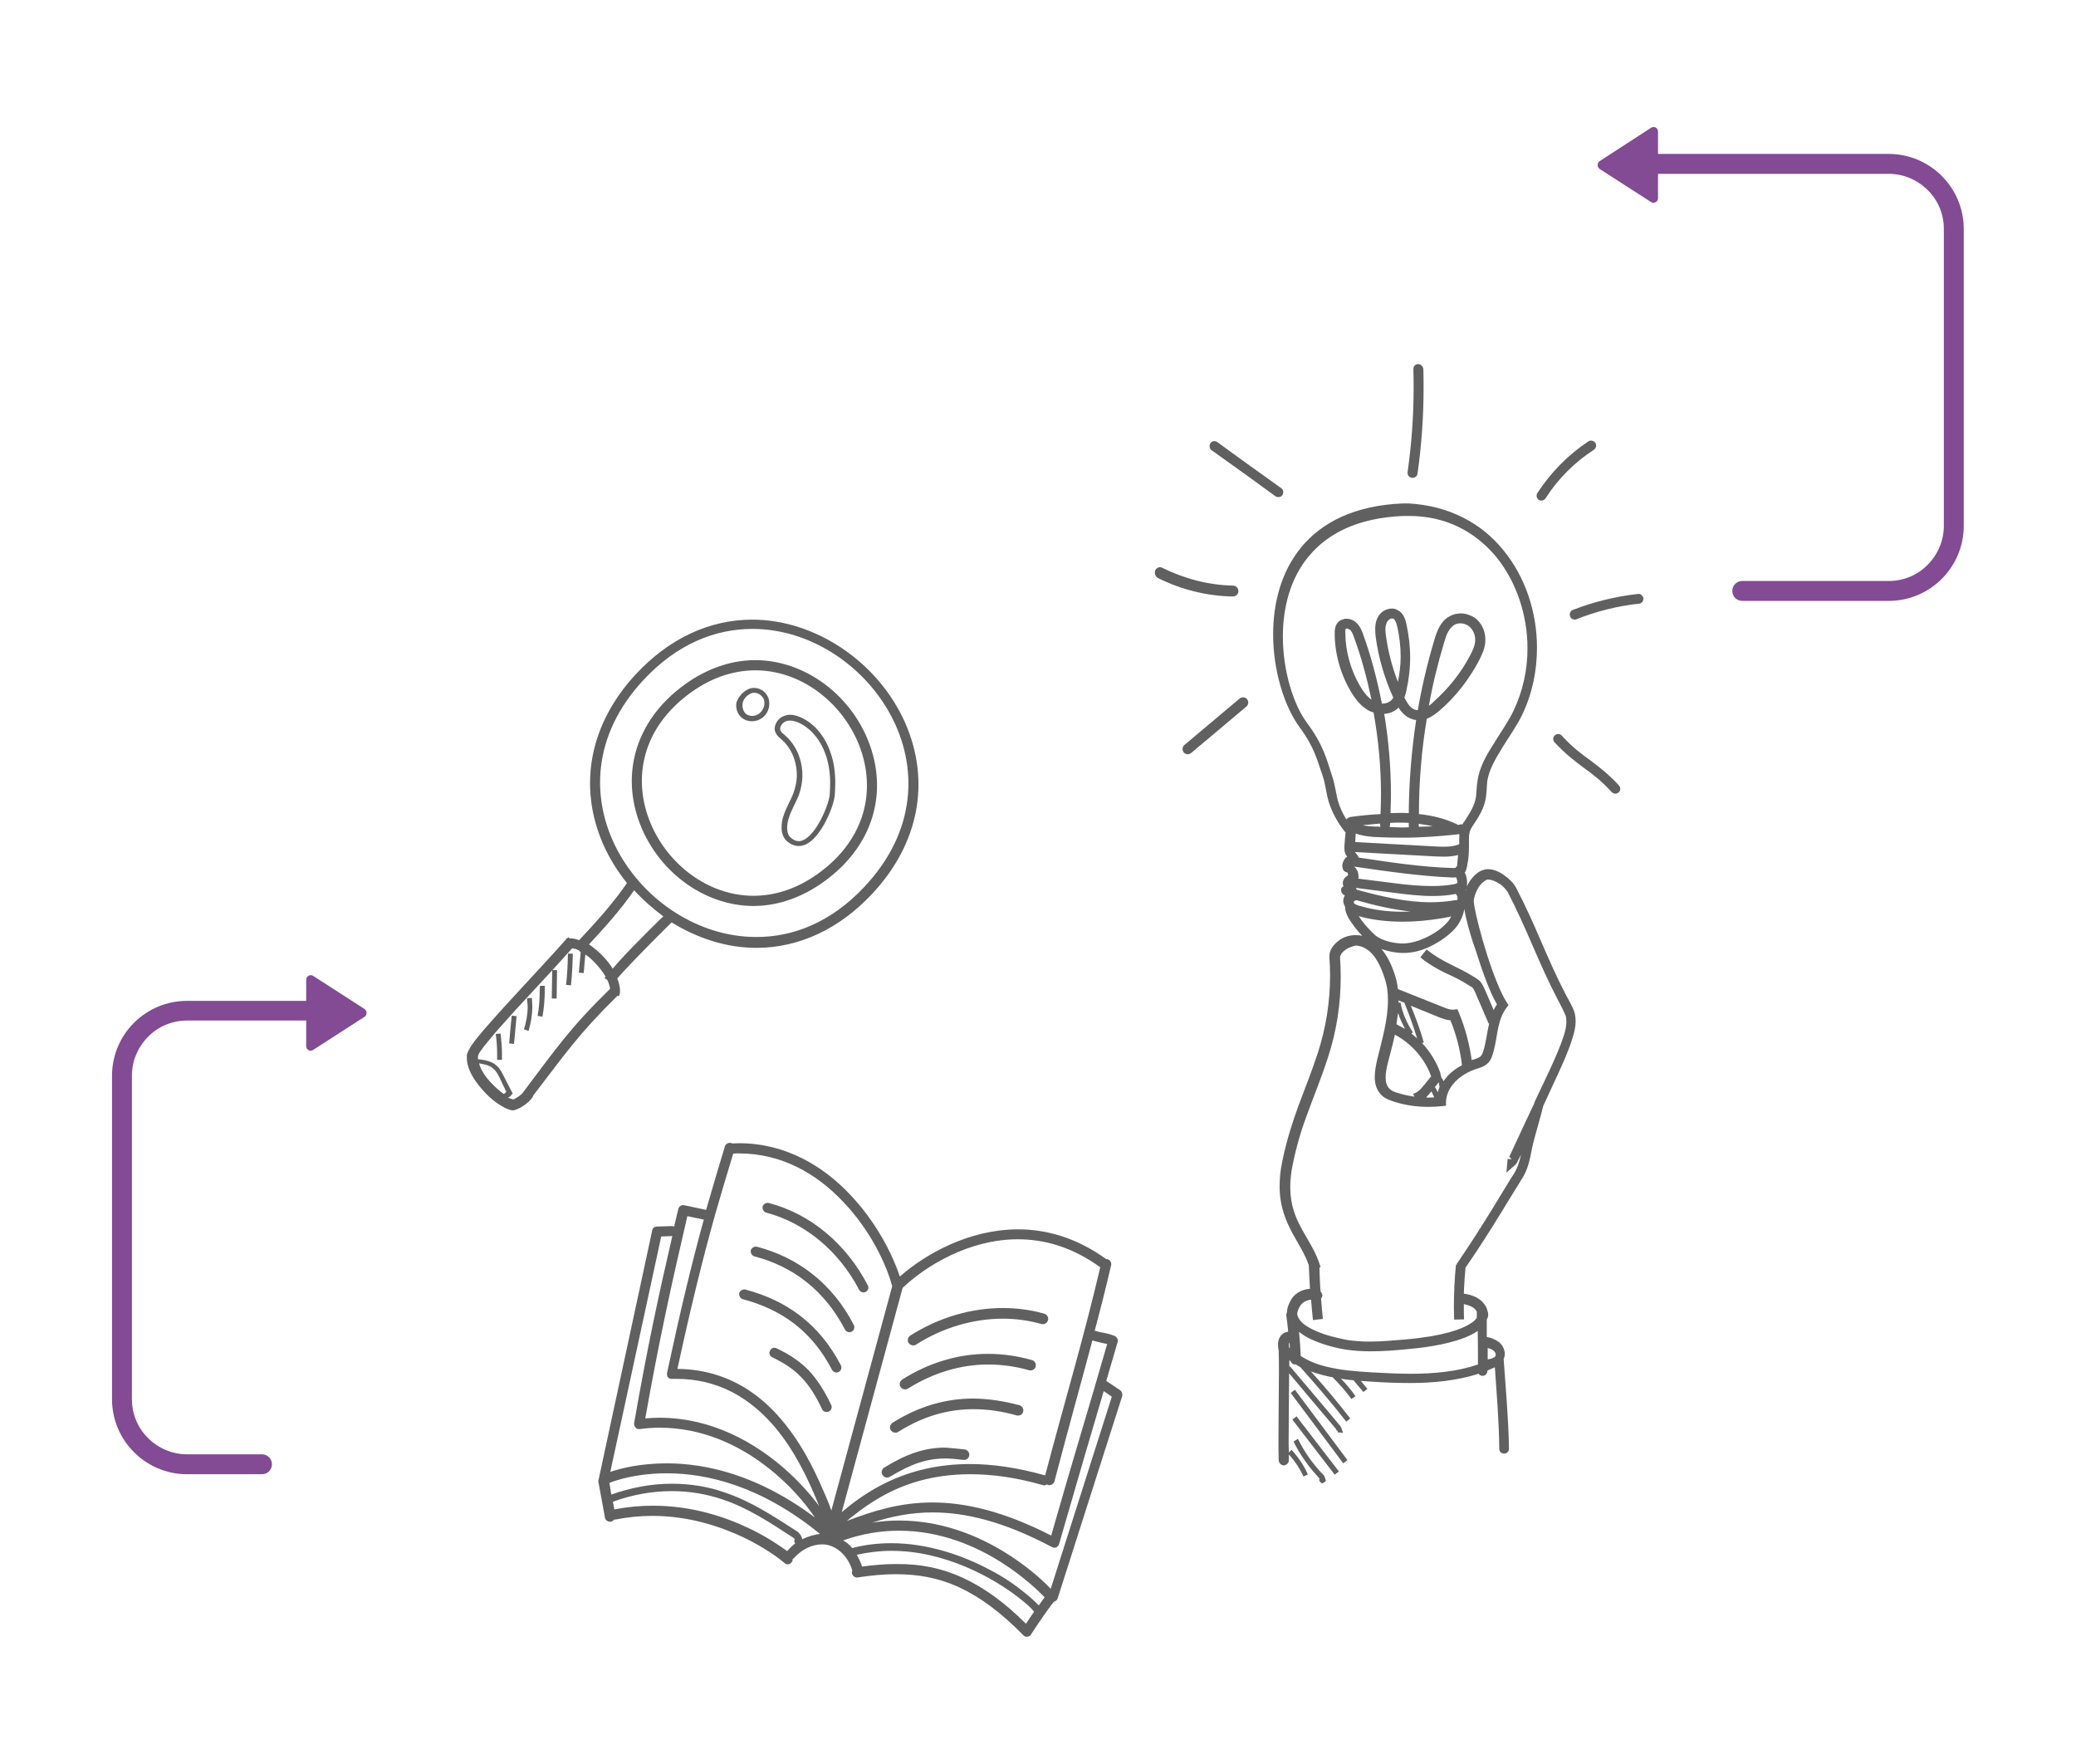 <?xml version="1.0" encoding="utf-8"?>
<!-- Generator: Adobe Illustrator 21.1.0, SVG Export Plug-In . SVG Version: 6.00 Build 0)  -->
<svg version="1.1" id="Layer_1" xmlns="http://www.w3.org/2000/svg" xmlns:xlink="http://www.w3.org/1999/xlink" x="0px" y="0px"
	 viewBox="0 0 897 762" style="enable-background:new 0 0 897 762;" xml:space="preserve">
<style type="text/css">
	.st0{fill:#606060;}
	.st1{fill:#824B93;}
</style>
<g>
	<g>
		<path class="st0" d="M258.7,639c0-0.1,23.1-107.4,23.1-107.4c0.2-1,1-1.7,2-1.7l6.5-0.2c0.3,0,0.7,0.1,1,0.2
			c0.6-2.5,1.1-5,1.8-7.6c0.2-1.1,1.4-1.9,2.6-1.6l9.4,2c2.5-8.8,5.2-17.7,8.1-27.4c0.3-1.1,1.6-1.8,2.7-1.5c0.1,0,0.3,0.1,0.5,0.2
			c1,0,1.9-0.1,2.9-0.1c20.2,0,36.5,9.9,48.2,22.4c10.7,11.3,17.8,24.7,21.3,35.2c11.2-9.8,29.7-20.3,51-20.4
			c12.3,0,25.4,3.6,38.2,12.9c0.1,0,0.3,0,0.5,0c1.1,0.2,1.9,1.5,1.6,2.6c-2.4,10.3-4.7,19.4-7.1,28.3c0.9,0.2,2,0.6,3.3,0.8
			c1.8,0.3,3.7,0.8,5.4,1.5c1,0.5,1.5,1.6,1.2,2.6c-1.8,6.1-3.4,11.6-4.9,16.8l6,4c0.8,0.6,1.1,1.6,0.9,2.5l-27.9,87.4
			c-0.2,0.8-0.9,1.2-1.6,1.5l-0.3,0.3c-2,2.5-7.5,10.4-9.6,13.8c-0.3,0.6-0.9,0.9-1.6,1c-0.7,0.1-1.4-0.2-1.8-0.7
			c-9.8-10-18.9-16.6-27.8-20.7c-8.9-4.1-17.7-5.6-27.3-5.6c-5.2,0-10.6,0.5-16.4,1.4c-1.1,0.2-2.3-0.7-2.5-1.8
			c-0.1-0.5,0-0.8,0.2-1.1c-1.7-5.8-5.8-9.9-10.5-11.1c-0.8-0.2-1.7-0.3-2.6-0.3c-4.2,0-8.8,2.1-12.2,6c-0.1,0.1-0.3,0.2-0.5,0.3
			c0,0.6-0.1,1.1-0.6,1.6c-0.8,0.9-2.1,1-3,0.1c-1.1-1-7.6-6.2-17.6-11c-10-4.7-23.6-9.3-39.4-9.3c-5.2,0-10.6,0.5-16.1,1.6
			c-0.1,0-0.3,0-0.5,0c-0.3,0.5-0.8,0.8-1.4,0.9c-1.1,0.2-2.3-0.6-2.5-1.7c-1-5.3-1.9-10.6-2.9-15.8
			C258.6,639.5,258.6,639.2,258.7,639z M264.1,645.7c8.5-3,17.3-4.7,26.1-4.7c7.9,0,15.7,1.2,23,3.8c11.3,3.8,21.3,10.4,31.2,16.8
			c0.5,0.3,1,0.8,1.4,1.4c0.3,0.6,0.7,1.1,0.8,2c2.5-1.2,5.1-2,7.7-2.3c-25.7-21-49.2-26.2-66.2-26.2c-8.2,0-14.8,1.2-19.4,2.4
			c-2.3,0.6-4.1,1.2-5.2,1.7c-0.1,0-0.1,0-0.2,0.1C263.6,642.3,263.9,644,264.1,645.7z M285.7,534.2l-22,101.7
			c4.6-1.6,13.1-3.7,24.4-3.7c16.7,0,39.4,4.9,64,23.4c-4-6-11.2-14.6-20.9-22c-12-9.3-27.8-16.8-46.2-16.8c-2.8,0-5.6,0.2-8.6,0.6
			c-0.7,0.1-1.4-0.1-1.8-0.7c-0.5-0.5-0.7-1.2-0.6-1.9c5.6-32.1,10.5-54.9,16.5-80.8L285.7,534.2z M297,525.4
			c-6.8,29.2-12.1,53.1-18.2,87.4c2-0.2,4.2-0.3,6.2-0.3c22.6,0,41.2,10.8,54.2,22.2c6.2,5.5,11.2,11.2,14.7,15.9
			c-0.7-1.8-1.5-3.7-2.4-5.8c-4.2-9.6-10.4-22-19.9-31.8c-9.5-9.8-22-17.2-39.1-17.3c-0.7,0-1.5,0-2.3,0c-0.1,0-0.2,0-0.2,0
			c-0.1,0-0.2,0-0.2,0c-0.3-0.1-0.5-0.2-0.6-0.2c-0.1-0.1-0.2-0.1-0.3-0.2c-0.1-0.1-0.2-0.2-0.3-0.3c-0.1-0.1-0.2-0.2-0.2-0.3
			c-0.1-0.1-0.1-0.2-0.1-0.3c0-0.1-0.1-0.2-0.1-0.5s0-0.3,0-0.5c0-0.1,0-0.2,0-0.2c5.8-27,10.5-46.7,15.9-66.3L297,525.4z
			 M364.4,519.3c-11.2-11.9-26.3-21-45.1-21c-0.8,0-1.7,0-2.5,0.1c-2.9,9.5-5.5,18.3-8,27c0,0.1,0,0.2,0,0.2c0,0.1-0.1,0.3-0.2,0.5
			c-5.4,19.5-10.2,39-15.9,65.3c12.1,0.1,22.1,3.6,30.5,9c12.6,8.2,21.2,20.8,27.1,32c2.9,5.6,5.2,11,7,15.2c0.8,1.8,1.4,3.5,1.9,5
			l26.3-96.9C382.8,545.6,375.7,531.1,364.4,519.3z M390,556.4l-26.3,96.9c0.9-0.7,1.8-1.5,2.9-2.4c9.5-7.5,26.1-18.4,52.5-18.4
			c9.6,0,20.3,1.5,32.5,4.9c9.7-36.7,16.4-58.4,23.8-89.9c-12.1-8.8-24.2-12.1-35.6-12.1C418.9,535.4,400.2,546.7,390,556.4z
			 M475.5,580c-1.1-0.2-2.4-0.6-3.5-0.9c-4.9,18.4-9.9,36.2-16.4,60.9c-0.3,1.1-1.5,1.8-2.6,1.6c-0.2-0.1-0.5-0.2-0.6-0.3
			c-0.6,0.3-1.1,0.6-1.8,0.3c-11.9-3.4-22.2-4.7-31.4-4.7c-16.8,0-29.2,4.5-38.4,9.7c-4.6,2.6-8.4,5.3-11.4,7.7
			c-1.4,1-2.5,1.9-3.5,2.8c11-4.2,22.7-8,37-8c14.2,0,30.8,3.8,51.3,14.3c10.7-37.5,15.7-53.1,24.2-82.8
			C477.4,580.5,476.5,580.2,475.5,580z M480.4,603.4l-3.5-2.4c-5.8,19.6-10.6,35.9-19.3,66.1c-0.2,0.7-0.7,1.1-1.2,1.4
			c-0.6,0.2-1.2,0.2-1.8-0.1c-21.1-11.2-37.6-15-51.6-15c-9.6,0-18.1,1.8-26.1,4.4c4-0.6,7.9-0.9,11.6-0.9c20.2,0,37,7.9,48.9,15.8
			c8.1,5.4,13.8,10.7,16.6,13.7L480.4,603.4z M416.1,681.7c8.9,4.1,17.8,10.4,27.2,19.8c1-1.6,2.3-3.4,3.5-5.2
			c-1-1.4-3.4-3.6-6.8-6.2c-10.8-8.4-31.8-20.2-55-20.1c-4.9,0-9.8,0.6-14.8,1.7c0.9,1.6,1.7,3.3,2.3,5.1c5-0.7,9.8-1.1,14.6-1.1
			C397.2,675.6,406.6,677.3,416.1,681.7z M368.2,668.8c5.6-1.5,11.4-2.1,16.9-2.1c16.1,0,31.1,5.4,42.6,11.5
			c5.8,3,10.6,6.3,14.3,9.3c3,2.4,5.3,4.4,6.8,6.1c0.8-1.1,1.7-2.3,2.3-3.2c0.1-0.1,0.2-0.2,0.3-0.3c-2.6-2.7-9.1-9-18.7-15.1
			c-11.2-7.1-26.4-13.7-44.3-13.7c-7.6,0-15.6,1.2-24.1,4.2C365.8,666.3,367.1,667.4,368.2,668.8z M282.2,650.5
			c16.6,0,30.8,4.7,41.3,9.7c7.9,3.7,13.5,7.7,16.6,9.9c1.1-1.2,2.3-2.4,3.5-3.3c-0.5-0.5-0.5-1.2-0.2-1.8l-0.1-0.2l-0.6-0.5
			c-9.8-6.4-19.6-12.9-30.5-16.5c-7-2.4-14.5-3.6-22-3.6c-8.6,0-17.2,1.6-25.4,4.6c0.2,1.1,0.5,2.1,0.6,3.3
			C271.1,651,276.8,650.5,282.2,650.5z"/>
		<path class="st0" d="M452.8,570.4c-0.3,1.2-1.6,1.9-2.8,1.6c-5.4-1.5-11-2.3-16.6-2.3c-12.8,0-26,3.8-37.6,11.2
			c-1,0.7-2.5,0.3-3.2-0.7c-0.7-1-0.3-2.5,0.7-3.2c12.3-7.8,26.3-11.9,40-11.9c6.1,0,12.1,0.8,17.8,2.4
			C452.5,567.9,453.2,569.3,452.8,570.4z"/>
		<path class="st0" d="M445.9,587.6c1.2,0.3,1.9,1.6,1.6,2.8s-1.6,1.9-2.8,1.6c-5.9-1.7-11.9-2.5-17.7-2.5
			c-11.7,0-23.5,3.4-34.7,10.4c-1,0.7-2.5,0.3-3.2-0.7c-0.7-1-0.3-2.5,0.7-3.2c11.9-7.5,24.5-11.1,37.1-11.1
			C433.3,584.9,439.6,585.8,445.9,587.6z"/>
		<path class="st0" d="M440.5,607.1c1.2,0.3,1.9,1.6,1.6,2.8s-1.6,1.9-2.8,1.6c-6.3-1.8-12.5-2.7-18.6-2.7c-11.1,0-21.8,3-32.6,9.8
			c-1,0.7-2.5,0.3-3.2-0.7c-0.7-1-0.3-2.5,0.7-3.2c11.4-7.2,23.1-10.5,35-10.5C427.3,604.3,433.8,605.3,440.5,607.1z"/>
		<path class="st0" d="M416.9,626.2c1.2,0.2,2.1,1.4,1.9,2.6c-0.2,1.2-1.4,2.1-2.6,1.9c-2.7-0.3-5.3-0.6-7.6-0.6
			c-8.4,0-14.9,2.4-24.1,7.9c-1.1,0.7-2.5,0.3-3.2-0.8s-0.3-2.5,0.8-3.2c9.5-5.8,17.2-8.6,26.4-8.6
			C411.3,625.6,414,625.9,416.9,626.2z"/>
		<path class="st0" d="M374.1,558.1c-1,0.6-2.4,0.1-2.9-0.9c-8.7-16.7-23.4-28.9-40.1-33.3c-1.1-0.3-1.8-1.5-1.6-2.6
			c0.3-1.1,1.5-1.8,2.6-1.6c18.1,4.7,33.6,17.7,42.8,35.5C375.6,556.3,375.1,557.5,374.1,558.1z"/>
		<path class="st0" d="M368.9,572.4c0.6,1,0.1,2.4-0.9,2.9c-1,0.6-2.4,0.1-2.9-0.9c-8.7-16.7-22.2-27.2-39.1-31.6
			c-1.1-0.3-1.8-1.5-1.6-2.6c0.3-1.1,1.5-1.8,2.6-1.6C345,543.3,359.8,554.7,368.9,572.4z"/>
		<path class="st0" d="M363.3,589.8c0.6,1,0.1,2.4-0.9,2.9c-1,0.6-2.4,0.1-2.9-0.9c-8.7-16.7-21.6-26-38.5-30.5
			c-1.1-0.3-1.8-1.5-1.6-2.6c0.3-1.1,1.5-1.8,2.6-1.6C339.9,561.8,354.1,572.1,363.3,589.8z"/>
		<path class="st0" d="M335.5,582.5c5.8,2.7,10.3,5.8,14,9.6c3.7,4,6.7,8.7,9.6,14.8c0.6,1.1,0.1,2.4-1,2.9s-2.4,0.1-2.9-1
			c-2.8-5.9-5.5-10.2-8.9-13.7c-3.3-3.5-7.2-6.1-12.6-8.7c-1.1-0.6-1.6-1.8-1-2.8C333.1,582.5,334.4,581.9,335.5,582.5z"/>
	</g>
	<g>
		<path class="st0" d="M293.9,297.2c10-7.8,21.2-12,32.4-12c21.7,0,42.2,15.4,49.8,37.4c7.2,21.1,0.6,42.3-18.1,56.8
			c-10,7.8-21.2,12-32.4,12c-21.7,0-42.2-15.4-49.8-37.4C268.6,332.9,275.4,311.6,293.9,297.2z M325.6,387c9.7,0,19.9-3.3,29.8-11
			c40.4-31.5,10.4-86.4-29-86.4c-9.7,0-19.9,3.3-29.8,11C256.1,332.2,286.1,387,325.6,387z"/>
		<path class="st0" d="M202.8,453.2c1.1-2.1,3.5-5.1,6.7-8.8c9.3-10.8,25.5-27.7,35.2-38.7l-0.1-0.3c0.1,0,0.3,0,0.5,0
			c0.1-0.1,0.3-0.3,0.5-0.5l0.5,0.5c0.1,0,0.2,0,0.3,0c1.4,0,2.6,0.3,3.8,0.8c7.6-8.1,14.5-15.7,20.7-24.7
			c-4.1-5.1-7.6-10.7-10.3-16.8c-11-25.2-5.8-52.1,14.3-73.6c14.2-15.2,31.6-23.4,50.1-23.4c27.4,0,54.6,18.4,66.2,44.8
			c11,25.3,5.8,52.1-14.3,73.6c-14.2,15.2-31.6,23.4-50.1,23.4c-12.8,0-25.4-4.1-36.6-11c-0.7,0.7-16,15.7-23.5,24.2
			c0.7,1.7,1.1,3.4,1.2,5c0,0.5,0,0.8-0.1,1.2l0.2,0.2c-0.1,0.1-0.2,0.2-0.3,0.3c-0.1,0.3-0.1,0.7-0.3,1l-0.6-0.2
			c-16.7,16.4-22.2,24.6-36.4,43.1c-0.1,0.3-0.2,0.6-0.3,0.8c-0.5,0.7-1,1.2-1.7,1.9c-1,0.9-2.1,1.7-3.3,2.4
			c-0.6,0.3-1.1,0.6-1.7,0.8c-0.6,0.2-1.1,0.5-1.9,0.5l-0.8-0.1c-1.9-0.5-3.8-1.6-5.9-3c-3-2.1-6.2-5.3-8.7-8.7
			c-2.5-3.4-4.4-7.1-4.4-11c0-0.5,0-1,0.1-1.5C202.2,454.4,202.4,453.8,202.8,453.2z M373.7,382.9c45.1-48.3,1.2-111.2-48.6-111.2
			c-15.9,0-32.5,6.4-47,22c-45.1,48.3-1.2,111.1,48.6,111.1C342.7,404.9,359.3,398.4,373.7,382.9z M276.7,405.7
			c2.8-2.9,5.5-5.5,7.5-7.5c1-1,1.8-1.7,2.4-2.3c-4.5-3.4-8.8-7.1-12.6-11.3c-6,8.7-12.5,15.8-19.5,23.4c3.4,2.3,6.7,5.4,9.1,8.8
			c0.5,0.6,0.8,1.1,1.1,1.7C268,414.6,272.5,409.9,276.7,405.7z M221.7,475c0.2-0.1,0.6-0.2,1.1-0.5c0.9-0.5,1.9-1.2,2.7-1.9
			c15-19.9,20.8-28.5,38.1-45.4c-0.1-1-0.5-2.4-1.2-3.8l-1.2-0.9c0.1-0.1,0.2-0.3,0.5-0.5c-1.7-2.9-4.3-6-7.1-8.4
			c-0.6-0.5-1.1-0.9-1.7-1.2c-0.2,2.7-0.5,5.3-0.7,8l-2.1-0.2c0.2-2.9,0.6-5.9,0.8-8.8l-0.8-0.8c-1.1-0.6-2-0.8-2.9-0.9
			c-2.5,2.8-5.4,6-8.5,9.4h2c-0.1,4.1-0.1,8.1-0.2,12.3h-2.1c0.1-4.1,0.1-8.1,0.2-12.2c-5.2,5.6-10.8,11.7-16,17.3
			c-4.4,4.9-8.5,9.4-11.4,13c-1.5,1.8-2.7,3.3-3.5,4.5c-0.5,0.6-0.7,1.1-0.9,1.5l-0.2,0.5c0,0.1-0.1,0.9-0.1,0.9c0,0.2,0,0.5,0,0.7
			c2.8,0.3,6,0.8,8.2,2.9c1.4,1.2,2.1,2.8,2.9,4.3c1.2,2.4,2.4,4.6,3.6,7l0.3,0.6l-0.5,0.6c-0.3,0.5-0.7,0.8-1.1,1
			c-0.1,0.1-0.2,0.1-0.5,0.2C220.3,474.5,221.2,474.8,221.7,475z M212.3,467.9c1.7,1.8,3.6,3.5,5.3,4.7l1-0.5l-0.3,0.1V472l0.5-0.2
			c-1-2.1-2-4.3-3-6.3c-0.7-1.5-1.5-2.8-2.5-3.7c-1.6-1.5-3.8-2-6.3-2.4C207.7,462.2,209.8,465.3,212.3,467.9z"/>
		<path class="st0" d="M247.5,411.9c-0.1,4.6-0.3,9.1-0.8,13.8l-2.1-0.2c0.5-4.5,0.7-9,0.8-13.5H247.5z"/>
		<path class="st0" d="M233.3,425.9h2.1c0,0.5,0,0.9,0,1.4c0,4-0.3,7.9-1,11.9l-2.1-0.3c0.7-3.8,0.9-7.7,0.9-11.5
			C233.3,426.8,233.3,426.4,233.3,425.9z"/>
		<path class="st0" d="M227.7,431.3l2.1-0.2c0.1,1.2,0.2,2.5,0.2,3.7c0,3.6-0.6,7.1-1.6,10.6l-2-0.7c1-3.2,1.6-6.5,1.6-9.9
			C227.9,433.7,227.8,432.6,227.7,431.3z"/>
		<path class="st0" d="M221.1,438.8l2.1,0.2c-0.3,4-0.8,8-1.1,12l-2.1-0.2C220.3,446.8,220.7,442.9,221.1,438.8z"/>
		<path class="st0" d="M214.8,457.9c0-0.8,0-1.6,0-2.5c0-2.9-0.2-5.8-0.6-8.7l2.1-0.2c0.3,2.9,0.6,6,0.6,8.9c0,0.8,0,1.7,0,2.5
			H214.8z"/>
		<path class="st0" d="M338.8,309.3c0.8-0.3,1.7-0.5,2.6-0.5c2,0,4.1,0.8,5.8,1.7c5.6,3,9.6,8.5,11.6,14.5c1.6,4.3,2.1,8.9,2.1,13.4
			c0,1.7-0.1,3.3-0.2,5c-0.2,2.8-2,8.1-4.7,12.9c-1.4,2.4-2.9,4.6-4.7,6.3c-1.8,1.7-3.8,2.9-6.2,2.9c-1.7,0-3.4-0.7-5-2
			c-1.8-1.6-2.4-3.8-2.4-6c0-1.8,0.3-3.6,0.9-5.2c1.1-3.5,3-6.4,4.2-9.6c0.9-2.5,1.5-5.2,1.5-7.8c0-6-2.4-11.9-6.8-15.6
			c-0.7-0.6-1.5-1.1-2.1-2.3c-0.5-0.7-0.7-1.6-0.7-2.3C334.9,312.3,336.5,310.1,338.8,309.3z M337.4,315.9c0.3,0.6,0.9,1,1.7,1.7
			c5,4.3,7.6,10.8,7.6,17.4c0,2.9-0.6,5.9-1.6,8.7c-1.4,3.4-3.2,6.3-4.2,9.5c-0.5,1.4-0.8,3-0.8,4.5c0,1.8,0.5,3.3,1.6,4.2
			c1.2,1.1,2.4,1.5,3.4,1.5c1.5,0,3-0.8,4.6-2.3c2.4-2.3,4.5-5.8,6.1-9.3c1.6-3.5,2.6-6.9,2.7-8.6c0.1-1.6,0.2-3.2,0.2-4.7
			c0-4.4-0.6-8.7-2-12.6c-1.9-5.5-5.6-10.5-10.6-13.2c-1.5-0.8-3.2-1.4-4.7-1.4c-0.7,0-1.2,0.1-1.8,0.3c-1.4,0.5-2.6,2.1-2.5,3.4
			C337.1,315.3,337.1,315.6,337.4,315.9z"/>
		<path class="st0" d="M322.8,298c0.9-0.5,1.8-0.8,2.8-0.8h0.3c2.8,0,5.3,1.9,6.2,4.6c0.2,0.7,0.3,1.5,0.3,2.3c0,2-0.9,4.1-2.4,5.5
			c-1.5,1.4-3.4,2-5.2,2c-1.5,0-3-0.5-4.3-1.5c-1.6-1.4-2.4-3.3-2.4-5.2c0-0.5,0-0.9,0.1-1.4C319.1,301,320.8,299.1,322.8,298z
			 M322.2,308.3c0.8,0.7,1.8,1,2.8,1c1.4,0,2.7-0.6,3.6-1.5c1-1,1.7-2.5,1.7-4c0-0.6-0.1-1-0.2-1.5c-0.6-1.7-2.4-3-4.1-3h-0.2
			l-0.1-1.1l0.1,1.1c-0.7,0-1.4,0.2-1.9,0.6c-1.5,0.8-2.7,2.3-3,3.8l-0.1,0.9C320.8,306.1,321.3,307.5,322.2,308.3z"/>
	</g>
	<g>
		<path class="st0" d="M649.5,237.6c9.5,11.5,14.6,26.8,14.6,42.2c0,9.9-2,19.9-6.4,29c-2.6,5.4-6.1,10-9,14.9
			c-2.8,4.6-5.4,9.1-6.1,13.9c-0.2,1.9-0.2,4.1-0.5,6.4c-0.7,5.5-3.4,9.1-5.9,13c-1.4,2.1-1.5,3.7-1.5,6.1c0,0.8,0,1.6,0,2.5
			c0,1,0,2.3-0.1,3.5c-0.1,1.2-0.2,2.6-0.5,3.8c-0.1,0.7-0.2,1.6-0.5,2.5c-0.1,0.5-0.3,1-0.7,1.5c0.7,1.5,1,3,1,4.7
			c0,0.5,0,0.9-0.1,1.4c0.2-0.5,0.5-0.9,0.7-1.4c1.4-2.4,3.3-4.4,5.6-5.5c0.9-0.3,1.8-0.6,2.7-0.6c2.6,0,5,1.1,7.1,2.6
			s4,3.3,5.1,5.3c8.8,16.8,13.1,30.1,21.7,46.6c0.5,0.8,1.2,2.3,2,3.7c0.8,1.6,1.5,3,1.8,4.4c0.2,1,0.3,2.1,0.3,3.2
			c0,2.6-0.7,5.1-1.4,7.3c-1.7,5.6-4.2,11-6.5,16c-2,4.4-4.1,8.8-6.1,13.2c-0.6,2.6-1.5,5.8-2.4,8.9c-1,3.6-2,7.2-2.5,9.6
			c-0.8,4.4-1.7,9.1-4.5,13.3c-1.2,1.8-4.4,7.2-8.8,14.3c-4.2,6.9-9.6,15.4-15.4,23.8c-0.3,3.7-0.6,7.5-0.7,11.2
			c3.7,0.5,6.3,1.8,8,3.5c0.9,1,1.6,2,1.9,2.9c0.3,0.9,0.6,1.7,0.6,2.5v0.6c0,0.1,0,0.2-0.1,0.5c0,0.2-0.2,0.7-0.5,1.2
			c0,2.5,0,5,0,7.5c1.6,0.3,3.4,0.9,5.1,2.1c1.6,1.2,2.7,3.2,2.7,5.3c0,0.7-0.2,1.5-0.5,2.1c0.9,13,2.1,25.9,2.3,38.8
			c0,1.2-0.9,2.1-2.1,2.1s-2.1-0.9-2.1-2.1c-0.1-11.7-1.1-23.5-1.9-35.2c-1,0.5-2.1,0.9-3.2,1.4c0,1.4-0.9,2.3-2.1,2.3
			c-0.7,0-1.4-0.3-1.7-0.9c-9.5,3-19.5,4-29.6,4c-5.6,0-11.4-0.2-16.9-0.6c-1.5-0.1-2.9-0.2-4.4-0.3c0.9,1.1,1.9,2.3,2.8,3.4
			l-1.7,1.4c-1.5-1.7-2.8-3.4-4.3-5.1c-1.8-0.1-3.6-0.3-5.4-0.7c2.3,2.4,4.4,4.9,6.3,7.6l-1.8,1.2c-2.4-3.4-5.2-6.4-8.1-9.4
			c-1.5-0.2-2.8-0.6-4.2-0.9c-1.8-0.5-3.5-1-5.2-1.6c5.9,6.5,11.6,13.3,17,20.3l-1.7,1.4c-6.3-8.1-13-15.9-19.9-23.6
			c-0.7-0.3-1.4-0.8-2-1.2c-0.1,0-0.1,0-0.2,0.1c-0.9,0-1.7-0.6-2-1.5c-0.1-0.1-0.3-0.2-0.5-0.3c0,1,0,1.9,0,2.8l0.3-0.2
			c7.2,8.6,14.6,17.2,21.8,25.9c0.1,0.1,0.5,1.1,0.5,1.1l0.6,1.7l-2.4-0.2l0.1-0.8l-0.5,0.1l-0.2-0.7c-6.8-8-13.5-16-20.3-24.1
			c0,9.4-0.2,18.6-0.2,27.9c0,2.1,0,4.3,0.1,6.3l1.2-1.1c2.9,3.2,5.3,6.7,7,10.6l-1.9,0.9c-1.6-3.5-3.7-6.7-6.3-9.5
			c0,0.8,0,1.6,0,2.4c0,1.2-0.9,2.1-2.1,2.3c-1.2,0-2.1-0.9-2.3-2.1c-0.1-3.2-0.1-6.4-0.1-9.6c0-9.5,0.2-19.1,0.2-28.6
			c0-3,0-6.2-0.1-9.3c-0.2-0.8-0.3-1.7-0.3-2.7c0-0.7,0.1-1.4,0.3-2c0.3-1,0.9-1.8,1.7-2.5c0.6-0.5,1.5-0.8,2.4-1
			c-0.2-2.3-0.5-4.6-0.8-6.9c-0.1-0.6,0.1-1,0.3-1.5c0-1.9,0.8-3.8,2-5.8c1.8-2.6,4.7-4.1,7.9-4.3c-0.2-3.4-0.3-6.8-0.5-10.2
			c-1.6-4.7-4.3-8.8-7-13.7c-2.9-5.4-5.6-11.7-5.6-20.4c0-3.3,0.3-6.9,1.2-11c2-9.6,4.4-16.7,6.9-23.7c2.6-7,5.4-13.8,8.4-22.9
			c3.5-10.7,5.3-22.1,5.3-33.4c0-2.6-0.1-5.3-0.3-7.9v-0.5c0-2.5,1.5-4.6,3.5-6.3c2-1.7,4.7-2.8,7.9-2.8c0.9,0,1.8,0.1,2.8,0.3
			c-1.2-1.2-2.4-2.6-3.5-4.1c-1-1.4-2-2.7-2.7-4.1c-0.7-1.4-1.2-2.6-1.2-4.2v-0.2c-0.1-0.1-0.2-0.2-0.3-0.5c-0.3-0.7-0.5-1.4-0.5-2
			c0-0.9,0.3-1.7,0.7-2.4c-1.2-0.3-1.8-1.6-1.6-2.7c0.1-0.6,0.6-1,1-1.2c-0.1-0.3-0.3-0.8-0.3-1.4v-0.2c0.1-1.2,0.8-2,1.2-2.4
			c0.1-0.1,0.1-0.1,0.2-0.1c0.5-0.3,0.7-0.6,0.8-0.6l0.1-0.3l-0.2-0.8l-0.2-0.2c-0.9-0.1-1.7-0.7-1.9-1.6c-0.1-0.5-0.2-0.8-0.2-1.2
			c0-1.4,0.6-2.5,1.4-3.5c0.2-0.2,0.5-0.3,0.7-0.6c-0.3-0.3-0.7-0.8-0.9-1.5c-0.3-0.8-0.3-1.5-0.3-1.9v-0.9c0.1-2,0.3-4.1,0.5-6.1
			c-0.1-0.1-0.3-0.2-0.5-0.5c-2.9-3.7-5.2-7.9-6.7-12.4c-1.2-4-1.5-7.9-2.6-11.2c-2.5-7-3.4-12.3-10.2-21.5
			c-6.4-8.8-11.3-24.1-11.3-40c0-13.1,3.3-26.8,12.1-37.5c8.8-10.7,23-18.2,44.1-19c0.8,0,1.6,0,2.4,0
			C626.2,218.5,640.2,226.1,649.5,237.6z M611.9,311c-0.2,0-0.3,0-0.6,0c-2.4-0.5-4.3-1.8-5.6-3.4c-0.6-0.6-1-1.2-1.4-1.9
			c-1.8,1.8-4.1,2.6-6.2,2.7c1.9,11.5,2.9,23.1,2.9,34.8c0,2.7-0.1,5.4-0.2,8.1c1.4,0,2.7-0.1,4.1-0.1c1.2,0,2.6,0,3.8,0.1
			C608.8,337.7,609.9,324.3,611.9,311z M605.2,283.8c0-4.4-0.5-8.9-1.5-13.2c-0.2-0.9-0.5-1.7-0.8-2.3c-0.3-0.6-0.6-0.9-0.9-1
			l-0.5-0.1c-0.7-0.1-1.9,0.8-2.3,1.7c-0.3,0.8-0.6,1.7-0.6,2.8c0,0.9,0.1,1.8,0.2,2.7c0.9,6.9,2.7,13.7,5.2,20.2
			C604.7,291.2,605.2,287.4,605.2,283.8z M586.3,384.4c10.6,2.9,21.3,5.4,31.8,5.4c3.6,0,7.2-0.3,10.7-0.9c0.2,0,0.6,0,0.8,0
			c0-0.2,0.2-0.5,0.2-0.7c0-0.8-0.3-1.5-0.8-2c-3.4,0.7-6.8,0.9-10,0.9c-5.6,0-11.3-0.7-16.7-1.4c-5.4-0.7-11-1.4-16.4-2.1
			C586,384,586.1,384.2,586.3,384.4z M606.1,361.9c-4.1,0-8.2-0.1-12.3-0.3c-2.5-0.2-5.3-0.5-8-1.5c-0.1,1.2-0.2,2.5-0.2,3.7
			c11.7,0.7,23.3,1.2,34.9,1.9c1.2,0.1,2.5,0.1,3.6,0.1c2.4,0,4.6-0.3,6.4-1.1c0-0.5,0-0.9,0-1.4c0-0.9,0-1.8,0.1-2.7
			c-0.2-0.1-0.3-0.2-0.6-0.3c-0.1,0-0.2,0.2-0.5,0.2C621.8,361.3,614,361.9,606.1,361.9z M623.9,370.1c-1.4,0-2.6-0.1-3.8-0.1
			c-11.5-0.7-23.1-1.2-34.7-1.9c0.1,0.1,0.3,0.3,0.6,0.7c0.2,0.2,0.5,0.6,0.8,1.1c0.1,0.1,0.1,0.3,0.2,0.6c13.5,2,27.1,4.1,40.6,4.5
			h0.3c0.5,0,0.9,0,1-0.1c0.2-0.2,0.3-0.5,0.6-0.6c0.1-0.5,0.2-1,0.2-1.6c0.1-1.1,0.2-2.3,0.3-3.3
			C628.1,369.9,625.9,370.1,623.9,370.1z M602.7,381.6c5.4,0.7,11,1.2,16.3,1.2c3.4,0,6.7-0.3,9.8-0.9c0.3-0.2,0.7-0.3,0.9-0.5
			c0-0.8-0.2-1.6-0.5-2.4c-0.5,0.1-0.9,0.1-1.2,0.1h-0.6c-14.3-0.6-28.3-2.7-42.3-4.7c0.3,0.2,0.6,0.6,0.8,0.8
			c0.7,1,1.1,2.1,1.1,3.4c0,0.3,0,0.7-0.1,1C592.2,380.3,597.5,380.9,602.7,381.6z M594,357.1c0.8,0,1.7,0,2.5,0.1
			c-0.1-0.3-0.2-0.6-0.2-0.9c0-0.1,0-0.3,0-0.5c-2.5,0.2-5,0.5-7.5,0.7C590.5,356.9,592.2,357,594,357.1z M600.6,356.5
			c0,0.3-0.1,0.6-0.2,0.8c1.9,0,3.7,0.2,5.6,0.2c0.9,0,1.9-0.1,2.8-0.1c0-0.1-0.1-0.3-0.1-0.5c0-0.5,0-0.9,0-1.4
			c-1.2-0.1-2.6-0.1-3.8-0.1c-1.4,0-2.8,0-4.2,0.1C600.6,355.9,600.6,356.2,600.6,356.5z M612.9,357.2c2-0.1,4.2-0.1,6.2-0.2
			c-2-0.5-4.1-0.8-6.1-1.1c0,0.3,0,0.6,0,0.9C613.1,357,613.1,357.1,612.9,357.2z M633.2,384.5c0,0.1,0.1,0.1,0.1,0.2
			c0.1-0.2,0.1-0.3,0.2-0.6C633.4,384.3,633.3,384.4,633.2,384.5z M633.7,397.5c-0.5-1.8-0.8-3.5-1-4.9c0,0.2,0,0.5-0.1,0.7
			c-0.6,2.9-1.9,5.4-3.7,7.6c-1.8,2.1-4,3.8-6.2,5.3c-4.2,2.7-8.9,5-14.2,5.4c-0.8,0.1-1.5,0.1-2.3,0.1c-3,0-6.2-0.6-9.3-1.7
			c2.3,2.7,4.3,6.4,5.9,11.5c0.6,1.9,1,3.8,1.2,5.8c6.5,2.6,13.2,5.3,19.8,7.9c1.5,0.6,2.7,1,3.7,1h0.5l1.7-0.2l0.7,1.6
			c2.7,6.5,4.5,13.4,5.5,20.4c0.2-0.1,0.5-0.2,0.7-0.2c1.6-0.5,2.8-1,3.3-1.6c0.6-0.6,0.9-1.8,1.4-3.4c0.9-3.4,1.2-6.7,2-10
			c0-0.2,0.1-0.5,0.2-0.7l-0.3,0.1c-1.4-3.2-4.5-10.6-5.9-13.7c-0.3-0.7-0.6-1.1-0.8-1.5c-0.2-0.3-0.8-0.7-1.5-1.1
			c-3.8-2.5-7.1-4-10.6-5.6c-3.4-1.7-6.9-3.6-10.7-6.7l2.7-3.4c3.5,2.8,6.5,4.5,9.9,6.2c3.3,1.7,6.9,3.3,11,5.9c0.7,0.5,1.7,1,2.5,2
			c0.7,0.9,1,1.7,1.4,2.4c1,2.1,2.7,6.3,4.2,9.7c0.3-0.8,0.9-1.7,1.4-2.5c-3.3-5.6-6.5-14.9-9.3-23.7
			C635.9,405.8,634.6,401.3,633.7,397.5z M626.7,440.8c-1.8-0.1-3.4-0.8-4.6-1.2c-4.2-1.7-8.4-3.4-12.5-5.1
			c2.1,5.2,4.1,10.5,5.6,15.9l-0.8,0.2c3.4,3.6,6.2,8,7.9,12.8c0,0.1,0.3,1.4,0.3,1.4l0.1,0.3v0.3c0.5,0.6,0.8,1.1,1,1.7
			c0.6-0.9,1.4-1.7,2-2.5c1.8-1.8,3.8-3.3,6-4.4C630.9,453.4,629.2,446.9,626.7,440.8z M603.4,442.5c1.2,0.7,2.5,1.4,3.7,2
			c-1.2-2.3-2.3-4.5-3-6.9C603.8,439.2,603.6,440.8,603.4,442.5z M604.3,433.2l0.8-0.1c0.9,4.6,2.8,9,5.4,12.9l-0.7,0.5
			c0.9,0.7,1.7,1.4,2.5,2.1c-1.6-5.2-3.4-10.3-5.5-15.4c-0.8-0.3-1.7-0.7-2.5-1c0,0.1,0,0.2,0,0.3
			C604.3,432.8,604.3,433,604.3,433.2z M621.9,469.2c0-0.6-0.1-1.1-0.3-1.7c0,0-0.1,0.1-0.1,0.2c-0.5,0.7-1,1.4-1.5,1.9
			c0.5,0.7,0.9,1.5,1.2,2.3c0.2-0.8,0.6-1.7,0.9-2.5C621.9,469.5,621.9,469.2,621.9,469.2z M618.5,471.5c-0.7,0.9-1.5,1.7-2.3,2.6
			c0.3,0,0.7,0.1,1,0.1c0.8,0,1.6-0.1,2.5-0.1C619.3,473.2,618.9,472.3,618.5,471.5z M610.6,472.5c0.9-0.1,1.7-0.7,2.6-1.4
			c0.9-0.8,1.7-1.8,2.6-2.9c0.8-1,1.6-2,2.4-3l0.2-0.2l-0.1-0.2c-2.8-7.6-8.5-14-15.6-17.8c-0.9,4.2-2,8.1-3,12.1
			c-0.6,2.1-1,4.5-1,6.4c0,2.1,0.5,3.7,1.7,4.9c0.9,0.9,2.3,1.5,4,1.9c2.1,0.7,4.4,1.1,6.7,1.5L610.6,472.5z M645.2,583.4
			c-0.6-0.5-1.5-0.8-2.4-1c0,1.6,0,3.3,0,4.9c0.9-0.2,1.8-0.3,2.4-0.7c0.6-0.2,0.9-0.6,1-0.8l0.1-0.5
			C646.3,584.7,645.8,583.8,645.2,583.4z M573,590.4c6.3,1.6,13.1,2.1,19.8,2.5c5.5,0.3,11.2,0.6,16.7,0.6c10,0,20-0.9,29.1-4
			c0-4.9,0-9.6-0.1-14.5c-1.5,1-3.3,2-5.6,2.9c-5.2,2-13.1,4-25.1,5c-5.1,0.5-10.4,0.9-15.6,0.9c-3.5,0-6.9-0.2-10.4-0.7
			c-3.3-0.5-9.3-1.8-14.6-4.2c-2.1-0.9-4.2-2.1-5.9-3.5c0.3,3.4,0.6,6.9,0.7,10.4C565.2,587.9,568.9,589.4,573,590.4z M557.2,580
			l-0.2,0.3l-0.1,0.7c0,0.3,0.1,0.8,0.1,1.2c0.1,0.1,0.2,0.2,0.3,0.3C557.3,581.8,557.3,580.9,557.2,580z M580.9,410.7
			c-1.4,1-1.9,2.4-1.9,2.9c0.2,2.8,0.3,5.5,0.3,8.4c0,11.7-1.8,23.6-5.5,34.8c-3,9.3-5.9,16.1-8.4,23c-2.6,6.9-4.9,13.8-6.8,23.1
			c-0.8,3.7-1.1,7.1-1.1,10c0,7.8,2.3,13.2,5.1,18.3c2.8,5.1,6.2,9.9,8,16.3l-0.5,0.1c0.1,3.5,0.2,6.9,0.5,10.4
			c0.6,0.6,0.9,1.4,0.7,2.1c-0.1,0.3-0.2,0.6-0.5,0.8c0.2,2.9,0.5,6,0.8,8.9l-4.3,0.5c-0.3-2.9-0.6-5.9-0.8-8.8
			c-1.8,0.1-3.6,1.1-4.6,2.5c-1,1.5-1.2,2.5-1.4,3.4c0,1.2,0.7,2.6,2.1,4c2.1,2,6,3.8,9.8,5.1c3.8,1.2,7.6,2,9.7,2.4
			c3.2,0.5,6.4,0.7,9.7,0.7c5,0,10.2-0.5,15.2-0.9c16.4-1.4,24.5-4.4,28.2-6.8c1.7-1,2.5-1.9,2.9-2.6c0-0.9,0-1.7,0-2.6
			c-0.3-0.7-0.8-1.2-1.6-1.8c-0.9-0.6-2.1-1.1-4-1.5c0,0.5,0,0.9,0,1.2c0,1.8,0,3.6,0.1,5.4l-4.3,0.1c0-1.8-0.1-3.7-0.1-5.5
			c0-6.1,0.3-12.2,0.9-18.3h0.6l-0.3-0.2c5.9-8.6,11.4-17.3,15.7-24.3c4.3-7,7.5-12.4,8.9-14.5c1.6-2.4,2.5-5.3,3.2-8.5
			c-0.5,0.9-0.9,1.9-1.4,2.8l-0.2,0.5L655,503l-4.1,3.6l0.5-5.9l1.7,0.1l-0.7-0.8l-0.3-0.1c0-0.2,0.2-0.5,0.2-0.5
			c3.6-7.7,7.1-15.4,10.7-22.9c0-0.1,0.1-0.3,0.1-0.5c2.1-4.4,4.2-8.8,6.2-13.1c2.4-5.2,4.7-10.3,6.4-15.5c0.7-2.1,1.1-4.2,1.1-6.1
			c0-0.8-0.1-1.5-0.2-2.1c-0.1-0.5-0.8-1.9-1.5-3.4s-1.5-2.9-1.9-3.7c-8.8-16.8-13.1-30.1-21.7-46.6c-0.6-1-1.9-2.6-3.6-3.7
			s-3.6-1.8-4.7-1.8c-0.5,0-0.7,0.1-0.9,0.1c-1.2,0.6-2.7,1.9-3.7,3.7c-1,1.8-1.8,4-1.8,5.5c0,0.5,0.1,1.4,0.3,2.6
			c0.8,4.4,2.9,12.6,5.5,20.8c2.6,8.1,5.8,16.3,8.4,20.3l0.8,1.2l-0.9,1.2c-1.9,2.6-2.8,5.3-3.5,8.4s-1,6.4-2,10.2
			c-0.5,1.5-0.8,3.5-2.4,5.2c-1.7,1.7-3.6,2.1-5.1,2.6c-3.4,1.1-6.7,3-9.1,5.5c-2.4,2.5-3.8,5.3-4,8.5v1.9l-1.9,0.2
			c-1.9,0.2-3.8,0.3-5.8,0.3c-4.9,0-9.7-0.7-14.3-2.1c-1.8-0.6-4-1.2-5.8-2.9c-2.4-2.3-3-5.2-3-8c0-2.6,0.6-5.3,1.1-7.6
			c2.1-8.5,4.6-17.2,4.6-25.3c0-3.3-0.3-6.4-1.4-9.6c-1.8-5.8-4-9.3-6.2-11.4c-2.3-2-4.3-2.7-6.3-2.8
			C584.2,408.8,582.2,409.6,580.9,410.7z M594.5,404.3c2.6,2,7.6,3.3,11.5,3.3c0.7,0,1.2,0,1.9-0.1c4.3-0.5,8.5-2.3,12.3-4.7
			c1.9-1.2,3.8-2.8,5.3-4.5c0.7-0.8,1.1-1.6,1.6-2.4c-1.4,0.3-2.7,0.6-4,0.8c-6,1-11.7,1.5-17,1.5c-7.2,0-13.8-0.9-19-2.4
			C588.9,398.8,592.5,402.6,594.5,404.3z M585.4,389.1l-0.3,0.2l-0.2,0.6c0.1,0.3,0.3,0.6,1,0.9c0.6,0.3,1.5,0.6,2.5,0.8
			c4.7,1.4,10.8,2.3,17.7,2.3c1.1,0,2.3-0.1,3.4-0.1c-7.9-0.9-15.8-2.7-23.4-4.9C585.8,389,585.6,389.1,585.4,389.1z M608.8,222.9
			c-0.8,0-1.5,0-2.3,0c-20.2,0.8-33,7.8-41,17.4c-8,9.6-11.2,22.2-11.2,34.7c0,15.1,4.7,29.7,10.5,37.4c7.2,9.7,8.5,16,10.7,22.6
			c1.4,4,1.7,7.9,2.7,11.3c0.8,2.7,2,5.2,3.5,7.7c0.5-0.5,0.9-0.8,1.4-0.9c0.5-0.2,1-0.3,1.5-0.3c3.8-0.5,7.8-0.9,11.9-1.1
			c0.1-2.8,0.2-5.6,0.2-8.4c0-11.9-1.1-23.7-3.2-35.5c-0.6-0.2-1.1-0.3-1.7-0.6c-3.7-1.9-6.2-5.2-8.1-8.4c-4.5-7.6-7-16.4-7-25.2
			c0-1.2,0-2.9,1.2-4.5c1-1.2,2.6-1.8,3.8-1.8c1.5,0,2.8,0.5,4,1.4c1.9,1.6,2.7,3.7,3.3,5.4c3.5,9.7,6.1,19.8,8.1,29.9
			c1.7,0,3-0.5,4-1.4c0.3-0.3,0.7-0.8,0.9-1.2c-3.8-8.4-6.4-17.3-7.6-26.3c-0.1-1-0.2-2.1-0.2-3.3c0-1.5,0.2-3.2,0.9-4.7
			c1.1-2.4,3.4-4.1,6.2-4.2c0.8,0,1.6,0.1,2.4,0.6c1.5,0.7,2.4,1.8,2.9,2.9c0.6,1.1,0.9,2.3,1.1,3.3c1,4.6,1.6,9.5,1.6,14.2
			c0,5-0.6,9.9-1.7,14.8c-0.2,0.9-0.5,1.8-0.8,2.7c0.7,1.2,1.4,2.5,2.1,3.4c1,1.1,2,1.8,3.2,2h0.5c1.8-10.3,4.2-20.5,7.2-30.5
			c0.5-1.7,1.1-3.5,2-5.2c0.9-1.7,2.1-3.4,4.1-4.6c1.6-1,3.4-1.5,5.2-1.5c2.1,0,4.2,0.7,6,1.8c3,2.1,4.7,5.8,4.7,9.5v0.5
			c-0.1,3.3-1.5,6-2.7,8.5c-4.3,8.1-10,15.6-17,21.6c-1.6,1.4-3.5,2.8-5.6,3.6c-2.3,13.7-3.4,27.4-3.4,41.2c5.9,0.6,11.6,2,17,4.7
			c0.2-0.1,0.6-0.2,0.8-0.2c0.1,0,0.2-0.1,0.7-0.1c0.1,0,0.2,0,0.3,0.1c0.2-0.3,0.3-0.8,0.7-1.1c2.6-4.1,4.6-6.9,5.2-11.2
			c0.2-1.9,0.2-4.2,0.6-6.5c0.8-5.9,3.8-11,6.7-15.6c3-5,6.4-9.6,8.8-14.6c4.1-8.5,6.1-17.8,6.1-27.1c0-14.6-4.9-28.9-13.5-39.5
			C637.4,229.7,624.8,222.9,608.8,222.9z M592.6,302.3c-1.9-9-4.3-18.1-7.5-26.8c-0.6-1.7-1.1-2.9-1.9-3.5l-1.1-0.5l-0.6,0.1
			c-0.1,0.1-0.3,0.7-0.2,1.7c0,8.1,2.3,16.1,6.3,23C589,298.8,590.7,300.9,592.6,302.3z M617.4,304.9c0.7-0.5,1.4-1,1.9-1.6
			c6.5-5.8,12-12.6,16-20.3c1.2-2.3,2.1-4.5,2.1-6.5v-0.2c0-2.3-1.1-4.6-2.9-5.9c-1-0.7-2.3-1.1-3.5-1.1c-1,0-2,0.2-2.8,0.8
			c-1,0.7-1.8,1.6-2.5,2.9c-0.7,1.2-1.2,2.8-1.7,4.5C621.3,286.5,619,295.7,617.4,304.9z"/>
		<path class="st0" d="M612.7,157.3c1.2,0,2.1,0.9,2.3,2.1c0.1,2.8,0.1,5.5,0.1,8.4c0,12.3-0.9,24.6-2.6,36.8
			c-0.1,1.1-1.2,2-2.5,1.8c-1.1-0.1-2-1.2-1.8-2.5c1.7-12,2.6-24.1,2.6-36.1c0-2.7,0-5.4-0.1-8.1
			C610.6,158.3,611.5,157.3,612.7,157.3z"/>
		<path class="st0" d="M526,191c9.1,6.7,18.4,13.3,27.6,19.9c1,0.7,1.1,2,0.5,3c-0.7,1-2,1.1-3,0.5c-9.1-6.7-18.4-13.3-27.6-19.9
			c-1-0.7-1.1-2-0.5-3C523.6,190.5,525,190.3,526,191z"/>
		<path class="st0" d="M499.2,246.3c0.6-1.1,1.9-1.6,3-1c9.5,4.7,20,7.5,30.6,7.7c1.2,0,2.3,1.1,2.3,2.4c0,1.2-1.1,2.3-2.4,2.3
			c-11.3-0.2-22.5-3-32.6-8.1C499.1,248.8,498.7,247.5,499.2,246.3z"/>
		<path class="st0" d="M535.6,301.8c1-0.8,2.4-0.7,3.2,0.2c0.8,1,0.7,2.4-0.2,3.2c-8,6.7-15.9,13.4-23.9,20.1
			c-1,0.8-2.4,0.7-3.2-0.2c-0.8-1-0.7-2.4,0.2-3.2C519.6,315.2,527.6,308.6,535.6,301.8z"/>
		<path class="st0" d="M667.8,215.3c-0.7,1-2,1.2-2.9,0.7c-1-0.7-1.2-2-0.7-2.9c5.8-8.9,13.3-16.6,22.1-22.4c1-0.7,2.4-0.3,3,0.6
			c0.7,1,0.3,2.4-0.6,3C680.5,199.6,673.2,206.8,667.8,215.3z"/>
		<path class="st0" d="M710.1,258.4c0.1,1.2-0.7,2.3-1.9,2.4c-9.3,1-18.4,3.3-27,6.7c-1.1,0.5-2.4-0.1-2.8-1.2s0.1-2.4,1.2-2.8
			c9-3.5,18.5-5.8,28.1-6.9C708.8,256.4,709.8,257.3,710.1,258.4z"/>
		<path class="st0" d="M696.4,342.2c-4.6-5-8.2-7.7-12.1-10.5c-3.7-2.8-7.8-5.8-12.6-11c-0.8-0.9-0.8-2.3,0.1-3
			c0.9-0.8,2.3-0.8,3,0.1c4.6,5,8.2,7.7,12.1,10.5c3.7,2.8,7.8,5.8,12.6,11c0.8,0.9,0.8,2.3-0.1,3
			C698.6,343.1,697.3,343.1,696.4,342.2z"/>
	</g>
	<path class="st0" d="M557.7,601.8l1.8-1.4c7.6,10.2,15.1,20.2,22.7,30.4l-1.8,1.4C572.8,622,565.2,611.9,557.7,601.8z"/>
	<path class="st0" d="M558.4,613.3l1.8-1.4c6.1,7.9,12.2,15.9,18.3,23.8l-1.8,1.4C570.6,629.2,564.5,621.2,558.4,613.3z"/>
	<path class="st0" d="M560.8,621.6c2.9,5.9,6.7,11.2,11.2,15.8l0.2,0.2l0.5,1.4l0.2,0.6l-0.3,0.5l-1.1,0.7c-0.6,0-0.8-0.2-1-0.5
		s-0.5-0.5-0.5-1l0.2-0.5c-4.5-4.7-8.4-10.2-11.3-16L560.8,621.6z M571.5,639.1l0.5-0.6L571.5,639.1z M571.3,639.5l0.3,0.5
		L571.3,639.5z M571.2,639.6v0.6V639.6z"/>
	<path class="st1" d="M713.4,55.2c1.4-0.9,3,0.1,3,1.7v9.6h99.7c17.8,0,32.4,14.5,32.4,32.4v128.3c0,17.8-14.5,32.4-32.4,32.4h-63.3
		c-2.4,0-4.3-1.9-4.3-4.3c0-2.4,1.9-4.3,4.3-4.3h63.3c6.5,0,12.5-2.6,16.8-7c4.3-4.3,7-10.3,7-16.8V98.9c0-6.5-2.6-12.5-7-16.8
		c-4.3-4.3-10.3-7-16.8-7h-99.7v10.5c0,1.6-1.7,2.5-3,1.7L691.2,73c-1.2-0.8-1.2-2.6,0-3.4L713.4,55.2z"/>
	<path class="st1" d="M80.8,432.4h51.5v-9.1c0-1.6,1.7-2.5,3-1.7l22.2,14.3c1.2,0.8,1.2,2.6,0,3.4l-22.2,14.3c-1.4,0.9-3-0.1-3-1.7
		v-11H80.8c-6.5,0-12.5,2.6-16.8,7c-4.3,4.3-7,10.3-7,16.8v139.8c0,6.5,2.6,12.5,7,16.8c4.3,4.3,10.3,7,16.8,7h32.4
		c2.4,0,4.3,1.9,4.3,4.3c0,2.4-1.9,4.3-4.3,4.3H80.8c-17.8,0-32.4-14.5-32.4-32.4V464.8C48.4,446.8,63,432.4,80.8,432.4z"/>
</g>
</svg>
